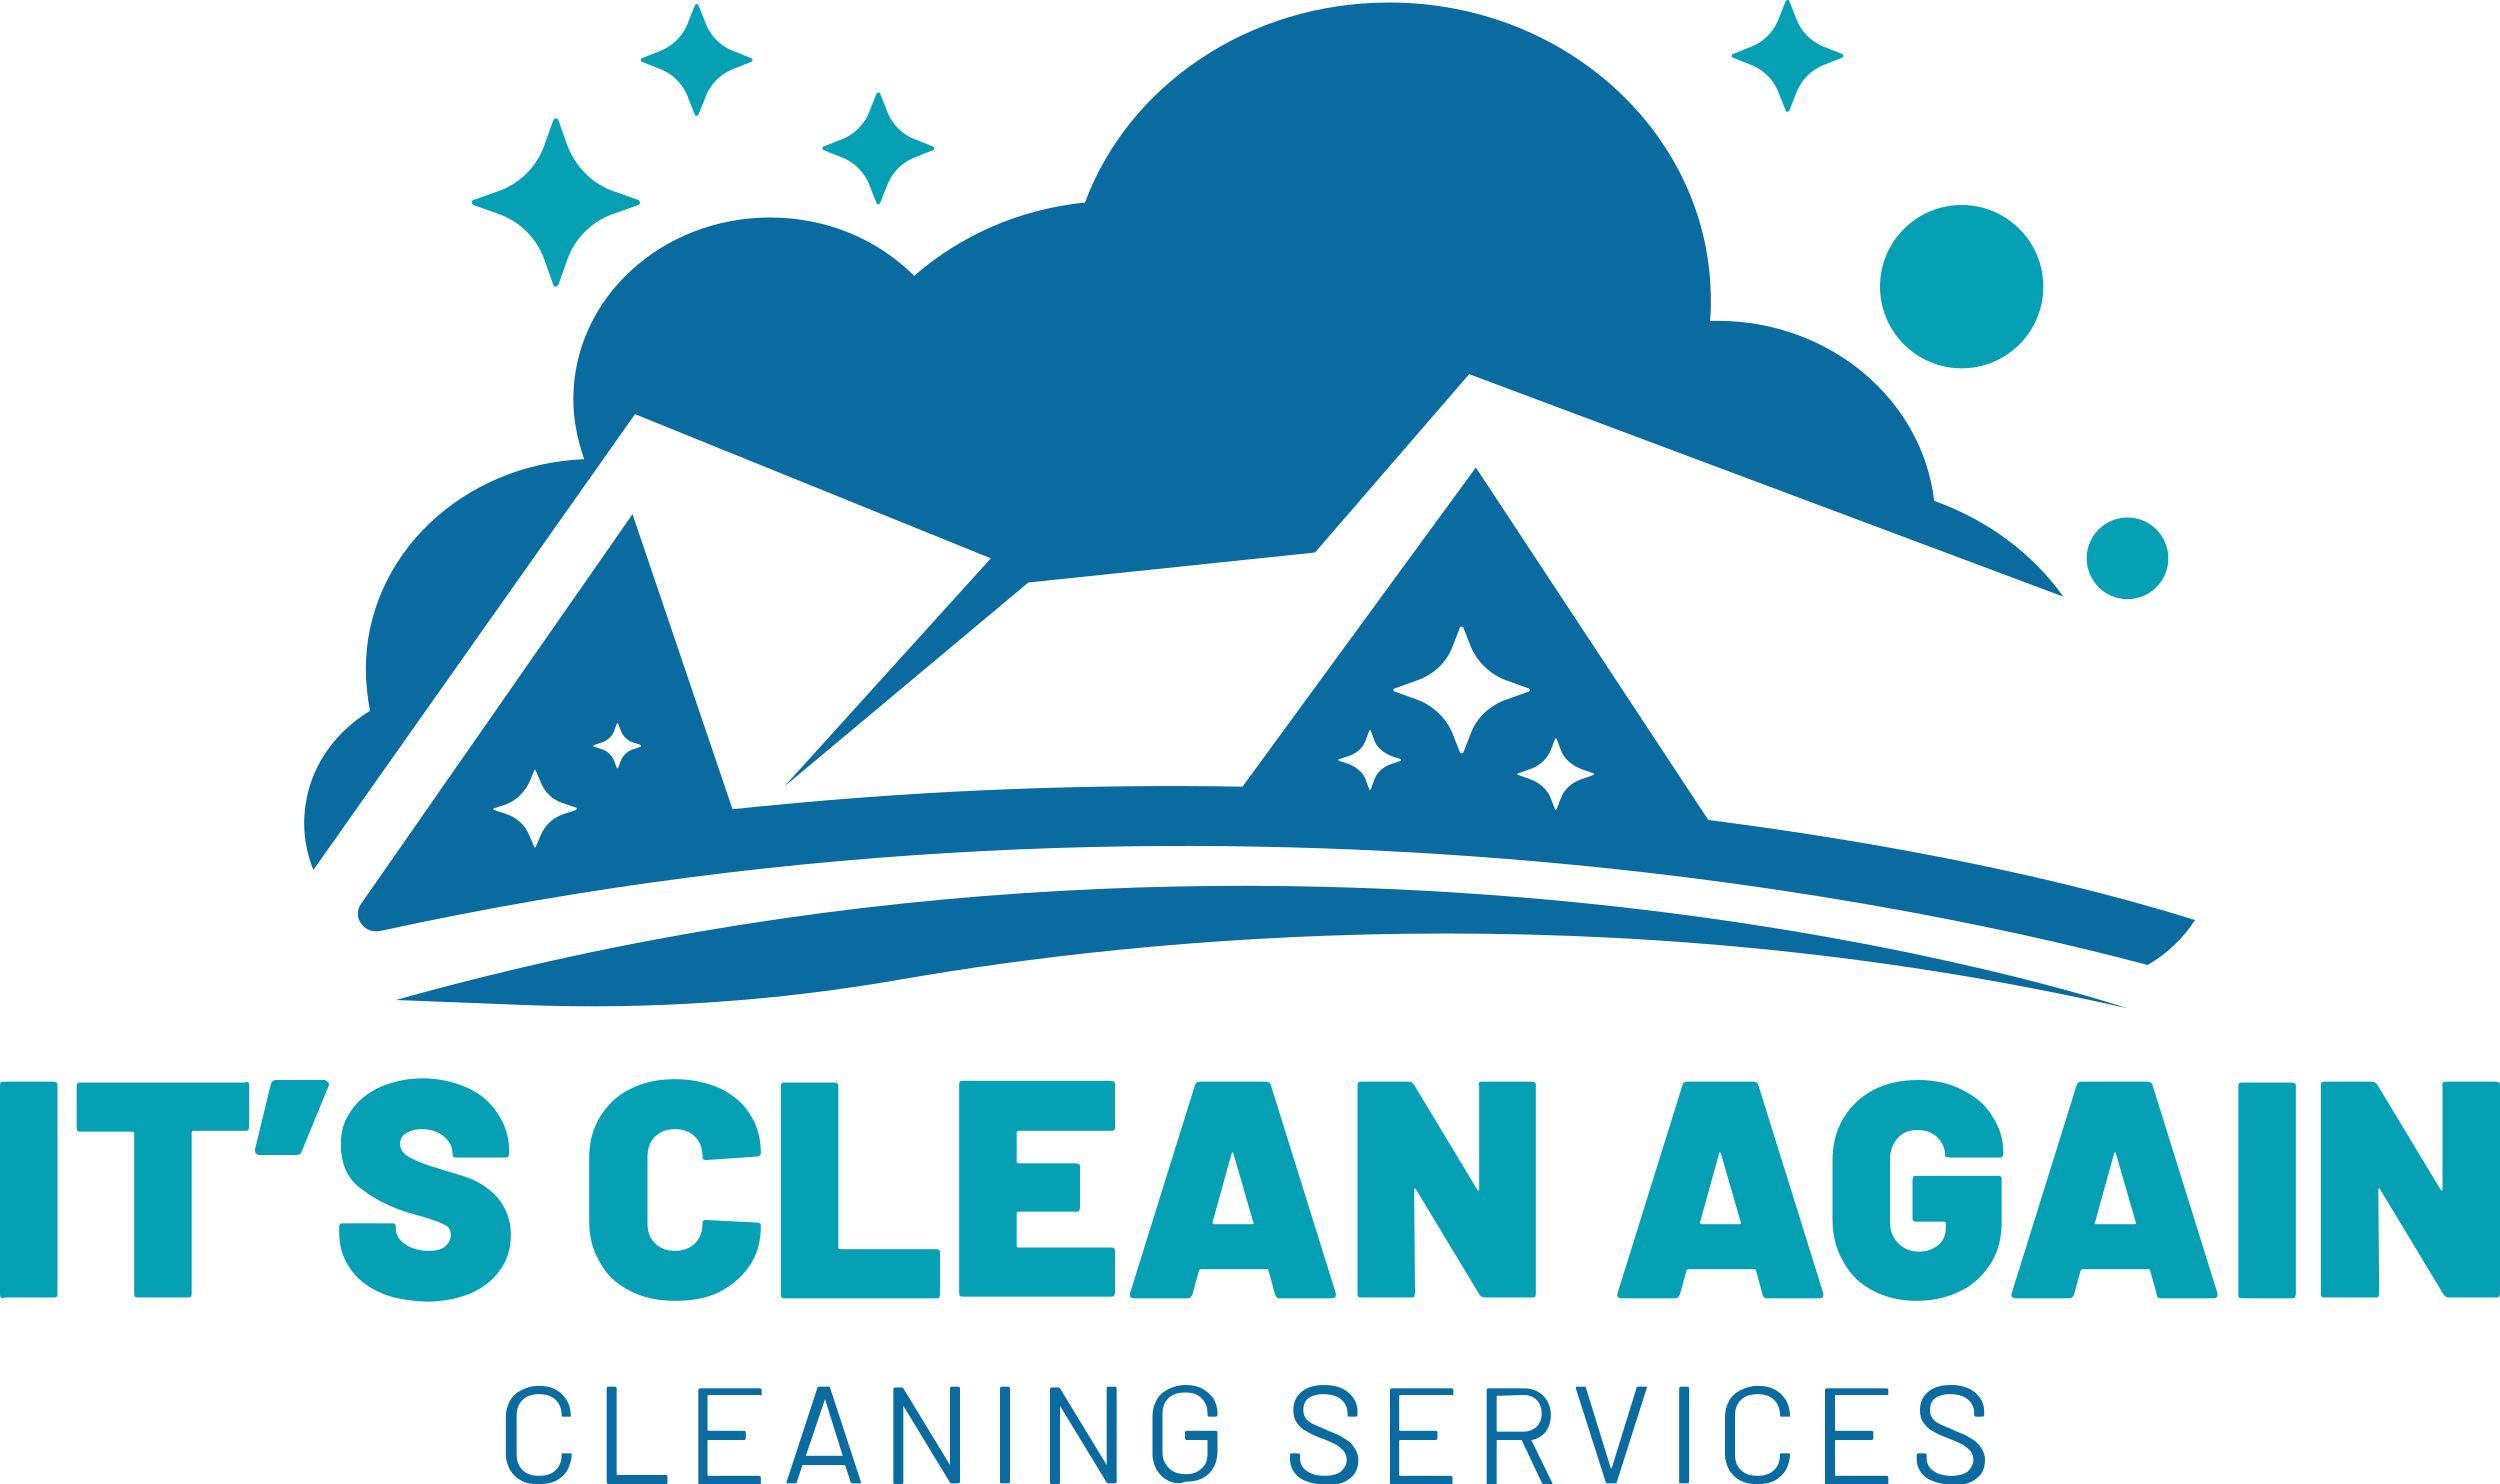 <svg version="1.1" id="Layer_1" xmlns="http://www.w3.org/2000/svg" x="0" y="0" viewBox="0 0 300 178.1" xml:space="preserve"><style>.st0{fill:#0a6ba0}.st1{fill:#06a0b5}</style><path class="st0" d="M45.7 111.7c101.2-22.1 188.1-2.3 212 4.1 2.3-1.3 4.3-3.2 5.7-5.4-19.9-6.2-42-9.9-58.4-12l-27.9-42.3-28 38.3c-17.7-.3-36.9.3-57.1 2.3-1.4.1-2.7.3-4.1.4l-12-35.4-32.6 46.8c-.5.7-.5 1.7.1 2.4.5.7 1.4 1 2.3.8zm23.4-14.5l-1.5.5c-1.2.4-2.2 1.3-2.7 2.5l-.6 1.4c0 .1-.1.1-.1.1s-.1 0-.1-.1l-.6-1.4c-.5-1.2-1.5-2.1-2.7-2.5l-1.5-.5c-.1 0-.1-.1-.1-.1 0-.1 0-.1.1-.1l1.5-.5C62 96 63 95 63.5 93.9l.6-1.4c0-.1.1-.1.1-.1s.1 0 .1.1l.6 1.4c.5 1.2 1.4 2.1 2.7 2.5l1.5.5c.1 0 .1.1.1.1 0 .1 0 .1-.1.2zm7.8-7.6l-.9.3c-.7.2-1.3.8-1.5 1.4l-.3.8s0 .1-.1.1c0 0-.1 0-.1-.1l-.3-.8c-.3-.7-.8-1.2-1.5-1.4l-.9-.3s-.1 0-.1-.1c0 0 0-.1.1-.1l.9-.3c.7-.2 1.3-.8 1.5-1.4l.3-.8s0-.1.1-.1c0 0 .1 0 .1.1l.3.8c.3.7.8 1.2 1.5 1.4l.9.3v.2zm91.2 1.7l-1.2.4c-.9.3-1.7 1-2 1.9l-.4 1.1-.1.1s-.1 0-.1-.1l-.4-1.1c-.3-.9-1.1-1.5-2-1.9l-1.2-.4-.1-.1s0-.1.1-.1l1.2-.4c.9-.3 1.7-1 2-1.9l.4-1.1.1-.1s.1 0 .1.1l.4 1.1c.3.9 1.1 1.5 2 1.9l1.2.4v.2zm8.4-3.3l-.9 2.3c0 .1-.1.1-.2.1s-.2-.1-.2-.1l-.9-2.3c-.8-1.9-2.4-3.4-4.4-4.1l-2.5-.9c-.1 0-.2-.1-.2-.2s.1-.2.2-.2l2.5-.9c2.1-.7 3.7-2.2 4.4-4.1l.9-2.3c0-.1.1-.1.2-.1s.2.1.2.1l.9 2.3c.8 1.9 2.4 3.4 4.4 4.1l2.5.9c.1 0 .2.1.2.2s-.1.2-.2.2l-2.5.9c-2.1.7-3.7 2.2-4.4 4.1zm14.7 5l-1.4.5c-1.2.4-2.1 1.2-2.5 2.3l-.5 1.3-.1.1s-.1 0-.1-.1l-.5-1.3c-.4-1.1-1.4-1.9-2.5-2.3l-1.4-.5c-.1 0-.1-.1-.1-.1 0-.1 0-.1.1-.1l1.4-.5c1.2-.4 2.1-1.3 2.5-2.3l.5-1.3c0-.1.1-.1.1-.1s.1 0 .1.1l.5 1.3c.4 1.1 1.4 1.9 2.5 2.3l1.4.5c.1 0 .1.1.1.1l-.1.1z"/><path class="st0" d="M76.2 49.7L118.9 67 94.1 94.4l29.3-24.5 34.4-3.6 18.5-21.4 71.3 26.7c-3.7-5.2-9.1-9.2-15.5-11.5-1.4-12.1-12.5-21.6-26-21.6h-.9c.1-.8.1-1.7.1-2.5C205.3 16.3 188 .3 166.7.3c-16.9 0-31.3 10-36.5 24-7.9.8-15 4-20.5 8.8-4.3-4.3-10.4-7-17.3-7-13 0-23.6 9.7-23.6 21.8 0 2.5.5 4.9 1.3 7.2-14.6.6-26.2 11.6-26.2 25.2 0 1.7.2 3.4.5 5-4.8 2.9-7.9 7.8-7.9 13.5 0 2 .4 3.8 1.1 5.6l38.6-54.7zM47.5 120l15.4.6c15.2.6 30.6-.5 45.4-3.1 28.2-4.9 84.4-10.8 147 3.5 0 0-95.9-32.4-207.8-1z"/><circle class="st1" cx="235.4" cy="34.4" r="9.8"/><circle class="st1" cx="255.3" cy="67" r="4.9"/><path class="st1" d="M56.8 24.6l3.1 1.1c2.5.9 4.5 2.9 5.4 5.4l1.1 3.1c0 .1.2.2.3.2.1 0 .2-.1.3-.2l1.1-3.1c.9-2.5 2.9-4.5 5.4-5.4l3.1-1.1c.1 0 .2-.2.2-.3 0-.1-.1-.2-.2-.3l-3.1-1.1c-2.5-.9-4.4-2.9-5.4-5.4L67 14.4c0-.1-.2-.2-.3-.2-.1 0-.2.1-.3.2l-1.1 3.1c-.9 2.5-2.9 4.5-5.4 5.4L56.8 24c-.1 0-.2.2-.2.3 0 .1.1.2.2.3zM77 7.4l2 .8c1.7.6 3 1.9 3.6 3.6l.8 2c0 .1.1.1.2.1s.2-.1.2-.1l.8-2c.6-1.7 1.9-3 3.6-3.6l2-.8c.1 0 .1-.1.1-.2s-.1-.2-.1-.2l-2-.8c-1.7-.6-3-1.9-3.6-3.6l-.8-2c0-.1-.1-.1-.2-.1s-.2.1-.2.1l-.8 2c-.6 1.7-1.9 3-3.6 3.6L77 7c-.1 0-.1.1-.1.2s.1.2.1.2zM98.8 18l2 .8c1.7.6 3 1.9 3.6 3.6l.8 2c0 .1.1.1.2.1s.2-.1.2-.1l.8-2c.6-1.7 1.9-3 3.6-3.6l2-.8c.1 0 .1-.1.1-.2s-.1-.2-.1-.2l-2-.8c-1.7-.6-3-1.9-3.6-3.6l-.8-2c0-.1-.1-.1-.2-.1s-.2.1-.2.1l-.8 2c-.6 1.7-1.9 3-3.6 3.6l-2 .8c-.1 0-.1.1-.1.2s0 .2.1.2zM207.9 6.9l2 .8c1.7.6 3 1.9 3.6 3.6l.8 2c0 .1.1.1.2.1s.2-.1.2-.1l.8-2c.6-1.7 1.9-3 3.6-3.6l2-.8c.1 0 .1-.1.1-.2s-.1-.2-.1-.2l-2-.8c-1.7-.6-3-1.9-3.6-3.6l-.8-2c0-.1-.1-.1-.2-.1s-.2.1-.2.1l-.8 2c-.6 1.7-1.9 3-3.6 3.6l-2 .8c-.1 0-.1.1-.1.2s0 .1.1.2zM.1 155.7c-.1-.1-.1-.3-.1-.5v-24.9c0-.2 0-.3.1-.4.1-.1.2-.1.4-.1h5.9c.2 0 .3.1.4.1.1.1.1.2.1.4v24.9c0 .2 0 .3-.1.4-.1.1-.2.1-.4.1H.6c-.2.1-.4.1-.5 0zm29.7-25.8c.1.1.1.2.1.4v4.9c0 .2-.1.3-.1.4-.1.1-.2.1-.4.1h-6.2c-.1 0-.2.1-.2.2v19.3c0 .2 0 .3-.1.4-.1.1-.2.1-.4.1h-5.9c-.2 0-.3 0-.4-.1-.1-.1-.1-.2-.1-.4V136c0-.1-.1-.2-.2-.2H9.7c-.2 0-.3 0-.4-.1-.1-.1-.1-.2-.1-.4v-4.9c0-.2 0-.3.1-.4.1-.1.2-.1.4-.1h19.7c.1-.1.3-.1.4 0zm9.6 0c.1.1.1.3 0 .5l-3.2 7.8c-.1.3-.3.4-.7.4h-4.4c-.2 0-.3-.1-.4-.2-.1-.1-.1-.3-.1-.5l1.9-7.8c.1-.3.3-.5.6-.5H39c.2.2.4.2.4.3zm6.2 25.2c-1.6-.7-2.8-1.7-3.6-2.9-.9-1.3-1.3-2.7-1.3-4.4v-.5c0-.2 0-.3.1-.4.1-.1.2-.1.4-.1H47c.2 0 .3 0 .4.1.1.1.1.2.1.4v.2c0 .7.4 1.3 1.1 1.8.7.5 1.7.8 2.9.8.9 0 1.6-.2 2-.6.4-.4.6-.8.6-1.3s-.2-1-.7-1.2c-.5-.3-1.4-.6-2.7-1l-1.1-.3c-2.5-.7-4.5-1.7-6.2-3-1.7-1.2-2.5-3-2.5-5.4 0-1.6.4-2.9 1.3-4.1.8-1.2 2-2.1 3.5-2.8 1.5-.6 3.1-1 5-1s3.7.4 5.3 1.1c1.6.7 2.8 1.7 3.7 3.1.9 1.3 1.4 2.8 1.4 4.5v.3c0 .2-.1.3-.1.4-.1.1-.2.1-.4.1h-5.8c-.2 0-.3 0-.4-.1-.1-.1-.1-.2-.1-.4 0-.7-.3-1.4-1-2-.7-.6-1.6-.9-2.7-.9-.8 0-1.4.2-1.9.5s-.7.8-.7 1.3c0 .4.2.8.5 1.1.3.3.8.6 1.5.9.7.3 1.8.7 3.2 1.1.2.1 1.1.3 2.6.8s2.8 1.3 3.9 2.5c1 1.2 1.6 2.7 1.6 4.4 0 1.7-.4 3.1-1.3 4.3-.8 1.2-2 2.1-3.5 2.8-1.5.6-3.3 1-5.3 1-2.2-.1-4.1-.4-5.6-1.1zm30-.2c-1.6-.8-2.8-1.9-3.6-3.4-.9-1.5-1.3-3.1-1.3-5V139c0-1.9.4-3.5 1.3-5 .9-1.4 2.1-2.6 3.6-3.3 1.5-.8 3.3-1.2 5.4-1.2 2 0 3.8.4 5.4 1.1 1.5.7 2.8 1.8 3.6 3.1.9 1.4 1.3 2.9 1.3 4.7 0 .2-.2.4-.6.4l-5.9.4h-.1c-.3 0-.4-.1-.4-.4 0-1-.3-1.8-.9-2.4-.6-.6-1.4-.9-2.4-.9s-1.8.3-2.4.9c-.6.6-.9 1.4-.9 2.4v8c0 1 .3 1.8.9 2.4.6.6 1.4.9 2.4.9s1.8-.3 2.4-.9c.6-.6.9-1.4.9-2.4 0-.1 0-.3.1-.3.1-.1.2-.1.4-.1l5.9.3c.4 0 .6.1.6.4 0 1.8-.4 3.4-1.3 4.7-.9 1.4-2.1 2.4-3.6 3.2-1.6.8-3.3 1.1-5.4 1.1-2.1 0-3.9-.4-5.4-1.2zm18.2.8c-.1-.1-.1-.2-.1-.4v-24.9c0-.2 0-.3.1-.4.1-.1.2-.1.4-.1h5.9c.2 0 .3.1.4.1.1.1.1.2.1.4v19.3c0 .1.1.2.2.2h11.5c.2 0 .3 0 .4.1.1.1.1.2.1.4v4.9c0 .2 0 .3-.1.4-.1.1-.2.1-.4.1H94.2c-.2 0-.3 0-.4-.1zm39.9-20.1c-.1.1-.2.1-.4.1h-11.1c-.1 0-.2.1-.2.2v3.5c0 .1.1.2.2.2h6.9c.2 0 .3.1.4.1.1.1.1.2.1.4v4.8c0 .2-.1.3-.1.4-.1.1-.2.1-.4.1h-6.9c-.1 0-.2.1-.2.2v3.9c0 .1.1.2.2.2h11.1c.2 0 .3 0 .4.1.1.1.1.2.1.4v4.9c0 .2-.1.3-.1.4-.1.1-.2.1-.4.1h-17.7c-.2 0-.3 0-.4-.1-.1-.1-.1-.2-.1-.4v-24.9c0-.2 0-.3.1-.4.1-.1.2-.1.4-.1h17.7c.2 0 .3.1.4.1.1.1.1.2.1.4v4.9c.1.3 0 .4-.1.5zm19.3 19.7l-.8-2.9c-.1-.1-.1-.1-.2-.1h-7.9c-.1 0-.1.1-.2.1l-.8 2.9c-.1.3-.3.5-.6.5h-6.4c-.4 0-.6-.2-.5-.6l7.8-25c.1-.3.3-.4.6-.4h7.9c.3 0 .5.1.6.4l7.8 25v.2c0 .3-.2.4-.5.4h-6.4c-.1 0-.3-.2-.4-.5zm-7.3-8.4h4.6c.1 0 .2-.1.1-.2l-2.4-8.3c0-.1-.1-.1-.1-.1-.1 0-.1 0-.1.1l-2.3 8.3c0 .1.1.2.2.2zm31.8-17c.1-.1.2-.1.4-.1h5.9c.2 0 .3.1.4.1.1.1.1.2.1.4v24.9c0 .2 0 .3-.1.4-.1.1-.2.1-.4.1h-5.6c-.3 0-.5-.1-.7-.4l-7.6-12.6-.1-.1c-.1 0-.1.1-.1.2l.1 12.4c0 .2-.1.3-.1.4-.1.1-.2.1-.4.1h-5.9c-.2 0-.3 0-.4-.1-.1-.1-.1-.2-.1-.4v-24.9c0-.2 0-.3.1-.4.1-.1.2-.1.4-.1h5.6c.3 0 .5.1.7.4l7.6 12.6c0 .1.1.1.1.1s.1-.1.1-.2v-12.4c-.1-.2-.1-.3 0-.4zm34 25.4l-.8-2.9c-.1-.1-.1-.1-.2-.1h-7.9c-.1 0-.1.1-.2.1l-.8 2.9c-.1.3-.3.5-.6.5h-6.4c-.4 0-.6-.2-.5-.6l7.8-25c.1-.3.3-.4.6-.4h7.9c.3 0 .5.1.6.4l7.8 25v.2c0 .3-.2.4-.5.4h-6.4c-.1 0-.4-.2-.4-.5zm-7.3-8.4h4.6c.1 0 .2-.1.1-.2l-2.4-8.3c0-.1-.1-.1-.1-.1-.1 0-.1 0-.1.1l-2.3 8.3c0 .1.1.2.2.2zm20.6 8c-1.6-.8-2.8-2-3.6-3.5-.9-1.5-1.3-3.2-1.3-5.1v-7c0-1.9.4-3.6 1.3-5.1.9-1.5 2.1-2.6 3.6-3.4 1.5-.8 3.3-1.2 5.4-1.2 2 0 3.8.4 5.3 1.2 1.6.8 2.8 1.8 3.6 3.2.9 1.3 1.3 2.8 1.3 4.4 0 .2-.1.3-.1.4-.1.1-.2.1-.4.1H234c-.4 0-.6-.1-.6-.3 0-.8-.3-1.5-.9-2.1-.6-.6-1.4-.9-2.4-.9s-1.8.3-2.4 1c-.6.7-.9 1.5-.9 2.6v7.4c0 1.1.3 1.9 1 2.6.7.7 1.5 1 2.5 1 .9 0 1.7-.3 2.3-.8.6-.5.9-1.2.9-2.1v-.5c0-.1-.1-.2-.2-.2H230c-.2 0-.3 0-.4-.1-.1-.1-.1-.2-.1-.4v-4.5c0-.2.1-.3.1-.4.1-.1.2-.1.4-.1h9.7c.2 0 .3 0 .4.1.1.1.1.2.1.4v5.1c0 1.8-.4 3.5-1.3 4.9-.9 1.4-2.1 2.6-3.6 3.3-1.6.8-3.3 1.2-5.3 1.2-1.9 0-3.7-.4-5.2-1.2zm34 .4l-.8-2.9c-.1-.1-.1-.1-.2-.1h-7.9c-.1 0-.1.1-.2.1l-.8 2.9c-.1.3-.3.5-.6.5h-6.4c-.4 0-.6-.2-.5-.6l7.8-25c.1-.3.3-.4.6-.4h7.9c.3 0 .5.1.6.4l7.8 25v.2c0 .3-.2.4-.5.4h-6.4c-.2 0-.4-.2-.4-.5zm-7.3-8.4h4.7c.1 0 .2-.1.1-.2l-2.4-8.3c0-.1-.1-.1-.1-.1-.1 0-.1 0-.1.1l-2.3 8.3c-.1.1-.1.2.1.2zm17.2 8.8c-.1-.1-.1-.2-.1-.4v-24.9c0-.2 0-.3.1-.4.1-.1.2-.1.4-.1h5.9c.2 0 .3.1.4.1.1.1.1.2.1.4v24.9c0 .2-.1.3-.1.4-.1.1-.2.1-.4.1h-5.9c-.2 0-.3 0-.4-.1zm24.5-25.8c.1-.1.2-.1.4-.1h5.9c.2 0 .3.1.4.1.1.1.1.2.1.4v24.9c0 .2-.1.3-.1.4-.1.1-.2.1-.4.1h-5.6c-.3 0-.5-.1-.7-.4l-7.6-12.6-.1-.1c-.1 0-.1.1-.1.2l.1 12.4c0 .2-.1.3-.1.4-.1.1-.2.1-.4.1h-6c-.2 0-.3 0-.4-.1-.1-.1-.1-.2-.1-.4v-24.9c0-.2 0-.3.1-.4.1-.1.2-.1.4-.1h5.6c.3 0 .5.1.7.4l7.6 12.6.1.1s.1-.1.1-.2v-12.4c-.1-.2 0-.3.1-.4z"/><path class="st0" d="M62.6 177.7c-.6-.3-1-.7-1.4-1.3-.3-.6-.5-1.2-.5-1.9V170c0-.7.2-1.4.5-1.9.3-.6.8-1 1.4-1.3.6-.3 1.3-.5 2-.5.8 0 1.4.1 2 .4.6.3 1 .7 1.4 1.3.3.5.5 1.2.5 1.9v.1h-.9c-.1 0-.2 0-.2-.1 0-.8-.2-1.4-.7-1.9-.5-.5-1.2-.7-2-.7s-1.5.2-2 .7c-.5.5-.7 1.1-.7 1.9v4.6c0 .8.2 1.4.7 1.9.5.5 1.2.7 2 .7s1.5-.2 2-.7c.5-.5.7-1.1.7-1.9 0-.1.1-.1.2-.1h.8c.1 0 .2 0 .2.1 0 .7-.2 1.3-.5 1.9-.3.5-.8 1-1.4 1.3-.6.3-1.3.4-2 .4-.9 0-1.6-.1-2.1-.4zm10.2.1v-11.2c0-.1.1-.2.2-.2h.8c.1 0 .2.1.2.2v10.3s0 .1.1.1h5.8c.1 0 .2.1.2.2v.7c0 .1-.1.2-.2.2H73c-.2-.1-.2-.2-.2-.3zm18.3-10.4H85s-.1 0-.1.1v4.1s0 .1.1.1h4.3c.1 0 .2.1.2.2v.7c0 .1-.1.2-.2.2H85s-.1 0-.1.1v4.1s0 .1.1.1h6.1c.1 0 .2.1.2.2v.7c0 .1-.1.2-.2.2H84c-.1 0-.2-.1-.2-.2v-11.2c0-.1.1-.2.2-.2h7.2c.1 0 .2.1.2.2v.7c-.1-.1-.2-.1-.3-.1zm11 10.5l-.7-2.1h-5.1l-.7 2.1c0 .1-.1.1-.2.1h-.9c-.1 0-.2-.1-.1-.2l3.7-11.3c0-.1.1-.1.2-.1h1.1c.1 0 .2 0 .2.1l3.7 11.3v.1c0 .1 0 .1-.1.1h-.9c-.1 0-.2-.1-.2-.1zm-5.4-3.2c0 .1.1.1 0 0h4.4v-.1l-2.1-6.7-2.3 6.8zm17.5-8.3h.8c.1 0 .2.1.2.2v11.2c0 .1-.1.2-.2.2h-.8c-.1 0-.1 0-.2-.1l-5.6-9.2v9.2c0 .1-.1.2-.2.2h-.8c-.1 0-.2-.1-.2-.2v-11.2c0-.1.1-.2.2-.2h.8c.1 0 .1 0 .2.1l5.6 9.2v-9.2c0-.1.1-.2.2-.2zm5.8 11.4v-11.2c0-.1.1-.2.2-.2h.8c.1 0 .2.1.2.2v11.2c0 .1-.1.2-.2.2h-.8c-.2 0-.2-.1-.2-.2zm13-11.4h.8c.1 0 .2.1.2.2v11.2c0 .1-.1.2-.2.2h-.8c-.1 0-.1 0-.2-.1l-5.6-9.2v9.2c0 .1-.1.2-.2.2h-.8c-.1 0-.2-.1-.2-.2v-11.2c0-.1.1-.2.2-.2h.8c.1 0 .1 0 .2.1l5.6 9.2v-9.2c0-.1.1-.2.2-.2zm7.2 11.3c-.6-.3-1-.7-1.4-1.3-.3-.6-.5-1.2-.5-1.9v-4.6c0-.7.2-1.4.5-1.9.3-.6.8-1 1.4-1.3.6-.3 1.3-.5 2-.5.8 0 1.4.1 2 .4.6.3 1 .7 1.4 1.2.3.5.5 1.1.5 1.8v.2c0 .1-.1.2-.2.2h-.8c-.1 0-.2-.1-.2-.2v-.2c0-.7-.2-1.3-.7-1.8-.5-.5-1.1-.7-2-.7-.8 0-1.5.2-2 .7-.5.5-.7 1.1-.7 1.9v4.6c0 .8.3 1.4.8 1.9s1.2.7 2 .7 1.4-.2 1.9-.7c.5-.4.7-1 .7-1.8v-1.5s0-.1-.1-.1h-2.4c-.1 0-.2-.1-.2-.2v-.7c0-.1.1-.2.2-.2h3.5c.1 0 .2.1.2.2v2.1c0 1.2-.3 2.1-1 2.8-.7.7-1.6 1-2.8 1-.8.3-1.5.2-2.1-.1zm15.7-.4c-.7-.6-1.1-1.3-1.1-2.2v-.5c0-.1.1-.2.2-.2h.8c.1 0 .2.1.2.2v.4c0 .6.3 1.2.8 1.5.5.4 1.3.6 2.2.6.8 0 1.5-.2 1.9-.5.4-.4.7-.8.7-1.4 0-.4-.1-.7-.3-1-.2-.3-.5-.5-.9-.8-.4-.2-1-.5-1.8-.8-.8-.3-1.5-.6-1.9-.9-.5-.2-.8-.6-1.1-1-.3-.4-.4-.9-.4-1.5 0-.9.3-1.6 1-2.2.6-.5 1.5-.8 2.7-.8 1.2 0 2.2.3 2.9.9.7.6 1.1 1.3 1.1 2.3v.4c0 .1-.1.2-.2.2h-.8c-.1 0-.2-.1-.2-.2v-.3c0-.6-.3-1.2-.8-1.6-.5-.4-1.2-.6-2.1-.6-.8 0-1.4.2-1.8.5-.4.3-.6.8-.6 1.4 0 .4.1.7.3 1 .2.3.5.5.9.7.4.2 1 .4 1.8.8.8.3 1.5.6 1.9.9.5.3.9.6 1.2 1.1.3.4.5.9.5 1.5 0 .9-.3 1.7-1 2.2-.7.6-1.6.8-2.8.8-1.6-.1-2.6-.4-3.3-.9zm18.2-9.9H168s-.1 0-.1.1v4.1s0 .1.1.1h4.3c.1 0 .2.1.2.2v.7c0 .1-.1.2-.2.2H168s-.1 0-.1.1v4.1s0 .1.1.1h6.1c.1 0 .2.1.2.2v.7c0 .1-.1.2-.2.2H167c-.1 0-.2-.1-.2-.2v-11.2c0-.1.1-.2.2-.2h7.2c.1 0 .2.1.2.2v.7c-.1-.1-.2-.1-.3-.1zm10.9 10.5l-2.4-5.1h-2.9s-.1 0-.1.1v5.1c0 .1-.1.2-.2.2h-.8c-.1 0-.2-.1-.2-.2v-11.2c0-.1.1-.2.2-.2h4.3c.9 0 1.7.3 2.3.9s.9 1.4.9 2.3c0 .8-.2 1.4-.6 2-.4.5-1 .9-1.7 1 0 0-.1 0 0 .1l2.5 5.1v.1c0 .1 0 .1-.1.1h-.9c-.2-.2-.3-.2-.3-.3zm-5.4-10.4v4.2s0 .1.1.1h3.1c.6 0 1.2-.2 1.6-.6.4-.4.6-.9.6-1.6 0-.6-.2-1.2-.6-1.6-.4-.4-.9-.6-1.6-.6l-3.2.1c0-.1 0 0 0 0zm13.1 10.4l-3.6-11.3v-.1c0-.1 0-.1.1-.1h.9c.1 0 .2 0 .2.1l3 9.7h.1l3-9.7c0-.1.1-.1.2-.1h.9c.1 0 .2.1.1.2l-3.6 11.3c0 .1-.1.1-.2.1h-.9c-.1 0-.2-.1-.2-.1zm8.8-.1v-11.2c0-.1.1-.2.2-.2h.8c.1 0 .2.1.2.2v11.2c0 .1-.1.2-.2.2h-.8c-.2 0-.2-.1-.2-.2zm7.4-.1c-.6-.3-1-.7-1.4-1.3-.3-.6-.5-1.2-.5-1.9V170c0-.7.2-1.4.5-1.9.3-.6.8-1 1.4-1.3.6-.3 1.3-.5 2-.5.8 0 1.4.1 2 .4.6.3 1 .7 1.4 1.3.3.5.5 1.2.5 1.9 0 .1 0 .1-.1.1h-.9c-.1 0-.2 0-.2-.1 0-.8-.2-1.4-.7-1.9-.5-.5-1.2-.7-2-.7s-1.5.2-2 .7c-.5.5-.7 1.1-.7 1.9v4.6c0 .8.2 1.4.7 1.9.5.5 1.2.7 2 .7s1.5-.2 2-.7c.5-.5.7-1.1.7-1.9 0-.1.1-.1.2-.1h.8c.1 0 .2 0 .2.1 0 .7-.2 1.3-.5 1.9-.3.5-.8 1-1.4 1.3-.6.3-1.3.4-2 .4-.8 0-1.4-.1-2-.4zm17.5-10.3h-6.1s-.1 0-.1.1v4.1s0 .1.1.1h4.3c.1 0 .2.1.2.2v.7c0 .1-.1.2-.2.2h-4.3s-.1 0-.1.1v4.1s0 .1.1.1h6.1c.1 0 .2.1.2.2v.7c0 .1-.1.2-.2.2h-7.2c-.1 0-.2-.1-.2-.2v-11.2c0-.1.1-.2.2-.2h7.2c.1 0 .2.1.2.2v.7c0-.1-.1-.1-.2-.1zm4.7 9.9c-.7-.6-1.1-1.3-1.1-2.2v-.5c0-.1.1-.2.2-.2h.8c.1 0 .2.1.2.2v.4c0 .6.3 1.2.8 1.5.5.4 1.3.6 2.2.6.8 0 1.5-.2 1.9-.5.4-.4.7-.8.7-1.4 0-.4-.1-.7-.3-1-.2-.3-.5-.5-.9-.8-.4-.2-1-.5-1.8-.8-.8-.3-1.5-.6-1.9-.9-.5-.2-.8-.6-1.1-1-.3-.4-.4-.9-.4-1.5 0-.9.3-1.6 1-2.2.6-.5 1.5-.8 2.7-.8 1.2 0 2.2.3 2.9.9.7.6 1.1 1.3 1.1 2.3v.4c0 .1-.1.2-.2.2h-.8c-.1 0-.2-.1-.2-.2v-.3c0-.6-.3-1.2-.8-1.6-.5-.4-1.2-.6-2.1-.6-.8 0-1.4.2-1.8.5-.4.3-.6.8-.6 1.4 0 .4.1.7.3 1 .2.3.5.5.9.7.4.2 1 .4 1.8.8.8.3 1.5.6 1.9.9.5.3.9.6 1.2 1.1.3.4.5.9.5 1.5 0 .9-.3 1.7-1 2.2-.7.6-1.6.8-2.8.8-1.6-.1-2.5-.4-3.3-.9z"/></svg>